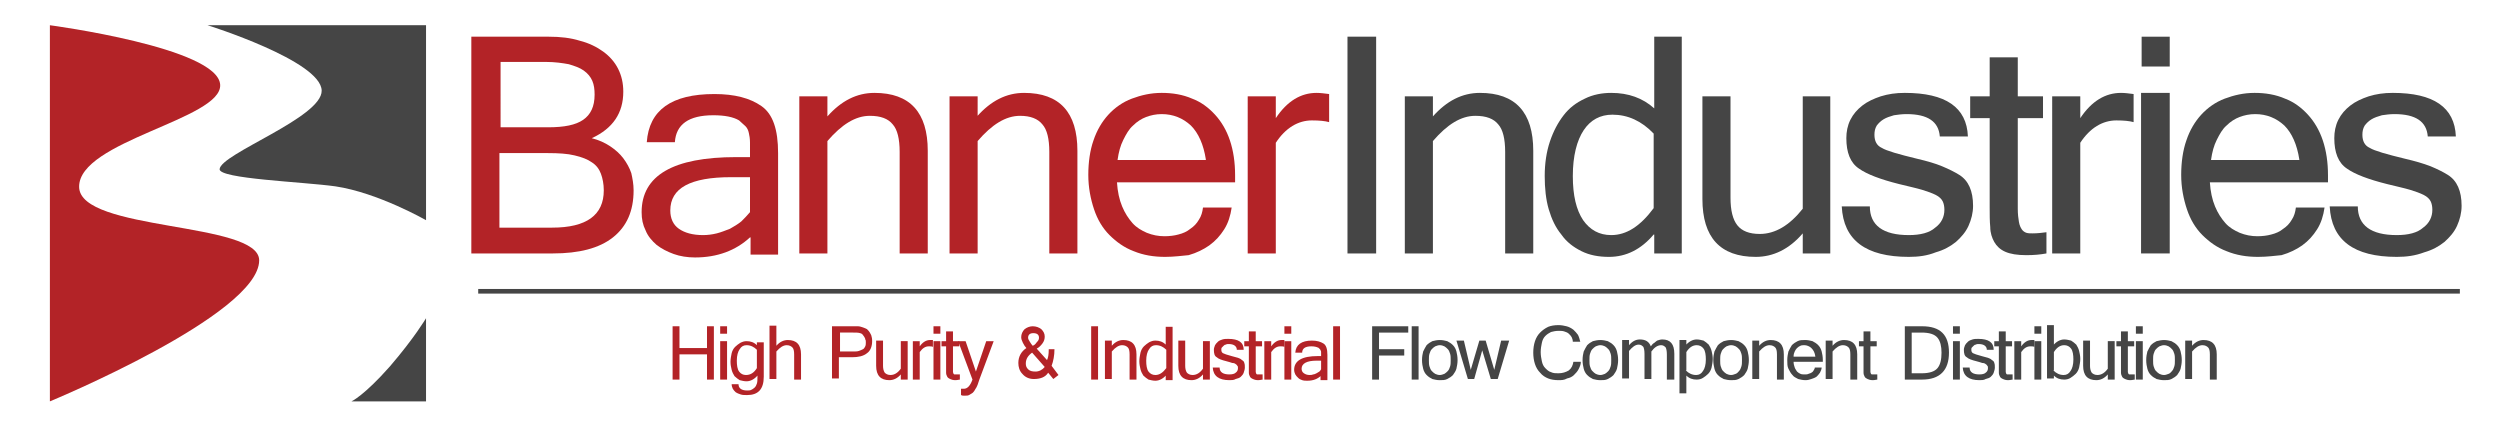 <?xml version="1.0" encoding="utf-8"?>
<!-- Generator: Adobe Illustrator 17.1.0, SVG Export Plug-In . SVG Version: 6.00 Build 0)  -->
<!DOCTYPE svg PUBLIC "-//W3C//DTD SVG 1.1//EN" "http://www.w3.org/Graphics/SVG/1.1/DTD/svg11.dtd">
<svg version="1.1" id="Layer_1" xmlns="http://www.w3.org/2000/svg" xmlns:xlink="http://www.w3.org/1999/xlink" x="0px" y="0px"
	 viewBox="0 0 436 75" enable-background="new 0 0 436 75" xml:space="preserve">
<g>
	<g>
		<path fill="#B32327" d="M8.7,4.4c0,0,29.4,3.9,29.7,10.4c0.3,6-24.7,9.8-24.6,17.8c0.1,7.8,31.4,6,31.4,12.8
			C45.2,54.9,8.7,70,8.7,70V4.4z"/>
		<path fill="#454545" d="M36.2,4.4h38.1v34c0,0-8.4-4.8-15.8-5.9c-5.7-0.8-20.3-1.3-20.2-3c0.2-2.7,17.9-9,17.8-13.7
			C56,10.6,36.2,4.4,36.2,4.4z"/>
		<path fill="#454545" d="M74.3,70V55.5c0,0-2,3.4-6.3,8.4C63.5,69,61.3,70,61.3,70H74.3z"/>
	</g>
	<g>
		<path fill="#B32327" d="M110.5,33.2c0,3.6-1.2,6.3-3.6,8.2c-2.4,1.9-5.9,2.8-10.5,2.8H82.2V6.4h13.5c2,0,3.8,0.2,5.4,0.7
			c1.6,0.4,3,1.1,4.1,1.9c1.1,0.8,2,1.8,2.6,3c0.6,1.2,0.9,2.5,0.9,4c0,3.7-1.8,6.4-5.5,8.1c1.2,0.3,2.3,0.8,3.2,1.4
			c0.9,0.6,1.7,1.3,2.3,2.1c0.6,0.8,1.1,1.7,1.4,2.6C110.3,31.1,110.5,32.1,110.5,33.2z M87.2,22.2h8.4c2.8,0,4.8-0.4,6.1-1.3
			c1.3-0.9,2-2.3,2-4.4c0-0.9-0.1-1.7-0.4-2.4c-0.3-0.7-0.8-1.3-1.5-1.8c-0.7-0.5-1.6-0.8-2.6-1.1c-1.1-0.2-2.4-0.4-4-0.4h-7.9V22.2
			z M87.2,39.7h9.1c6,0,9-2.2,9-6.5c0-1.1-0.2-2.1-0.5-2.9c-0.3-0.8-0.8-1.5-1.6-2c-0.7-0.5-1.7-0.9-3-1.2c-1.2-0.3-2.8-0.4-4.6-0.4
			h-8.5V39.7z"/>
		<path fill="#B32327" d="M130.8,41.4c-2.5,2.3-5.7,3.5-9.6,3.5c-1.3,0-2.6-0.2-3.7-0.6c-1.1-0.4-2.1-0.9-3-1.6
			c-0.8-0.7-1.5-1.5-1.9-2.5c-0.5-1-0.7-2-0.7-3.2c0-6.4,5.5-9.6,16.5-9.6h2.4c0-1,0-1.9,0-2.5c0-0.7-0.1-1.3-0.2-1.7
			c-0.1-0.5-0.3-0.9-0.6-1.2c-0.3-0.3-0.7-0.6-1.1-1c-1-0.6-2.5-0.9-4.5-0.9c-4.3,0-6.5,1.6-6.7,4.7h-4.9c0.4-5.6,4.3-8.4,11.8-8.4
			c3.5,0,6.2,0.7,8.2,2.1c2,1.4,2.9,4.1,2.9,8.2v17.7h-4.8V41.4z M130.8,37v-6.1h-3.3c-7.1,0-10.6,1.9-10.6,5.8
			c0,1.4,0.5,2.5,1.5,3.2c1,0.7,2.4,1.1,4.2,1.1c0.8,0,1.6-0.1,2.4-0.3c0.8-0.2,1.5-0.5,2.3-0.8c0.7-0.4,1.4-0.8,2-1.3
			C129.8,38.1,130.3,37.6,130.8,37z"/>
		<path fill="#B32327" d="M144.3,20.3c2.4-2.7,5.1-4.1,8.2-4.1c6.2,0,9.3,3.4,9.3,10.1v17.9h-4.9V26.5c0-2.3-0.4-3.9-1.2-4.8
			c-0.8-1-2.1-1.5-4-1.5c-2.5,0-4.9,1.5-7.4,4.4v19.6h-4.9V16.8h4.9V20.3z"/>
		<path fill="#B32327" d="M170.4,20.3c2.4-2.7,5.1-4.1,8.2-4.1c6.2,0,9.3,3.4,9.3,10.1v17.9h-4.9V26.5c0-2.3-0.4-3.9-1.2-4.8
			c-0.8-1-2.1-1.5-3.9-1.5c-2.5,0-4.9,1.5-7.4,4.4v19.6h-4.9V16.8h4.9V20.3z"/>
		<path fill="#B32327" d="M203.2,44.8c-2,0-3.8-0.3-5.5-1c-1.6-0.6-3-1.6-4.2-2.8c-1.2-1.2-2.1-2.7-2.7-4.5c-0.6-1.8-1-3.8-1-6
			c0-2.2,0.3-4.3,0.9-6c0.6-1.8,1.5-3.3,2.6-4.5c1.1-1.2,2.5-2.2,4.1-2.8c1.6-0.6,3.3-1,5.2-1c1.9,0,3.7,0.3,5.3,1
			c1.6,0.6,2.9,1.6,4,2.8c1.1,1.2,2,2.7,2.6,4.5c0.6,1.8,0.9,3.8,0.9,6.1v1.2h-20.6c0.1,1.6,0.4,3,0.9,4.2c0.5,1.2,1.1,2.1,1.8,2.9
			c0.7,0.8,1.6,1.3,2.5,1.7c1,0.4,2,0.6,3.1,0.6c0.8,0,1.7-0.1,2.4-0.3c0.8-0.2,1.5-0.5,2.1-1c0.6-0.4,1.1-0.9,1.5-1.6
			c0.4-0.6,0.6-1.3,0.7-2.1h5c-0.2,1.4-0.6,2.7-1.3,3.8c-0.7,1.1-1.5,2-2.6,2.8c-1,0.7-2.2,1.3-3.6,1.7
			C206.2,44.6,204.7,44.8,203.2,44.8z M210.3,27.8c-0.4-2.6-1.3-4.6-2.6-5.9c-1.4-1.3-3.1-2-5.1-2c-1,0-1.9,0.2-2.7,0.5
			c-0.8,0.3-1.6,0.8-2.3,1.5c-0.7,0.6-1.2,1.5-1.7,2.5c-0.5,1-0.8,2.1-1,3.5H210.3z"/>
		<path fill="#B32327" d="M231.8,21.3c-0.7-0.2-1.7-0.3-3-0.3c-2.4,0-4.6,1.3-6.3,3.9v19.3h-4.9V16.8h4.9v3.8c2-3,4.4-4.4,7.1-4.4
			c0.7,0,1.4,0.1,2.2,0.2V21.3z"/>
		<path fill="#454545" d="M240,44.2h-5V6.4h5V44.2z"/>
		<path fill="#454545" d="M249.9,20.3c2.4-2.7,5.1-4.1,8.2-4.1c6.2,0,9.3,3.4,9.3,10.1v17.9h-4.9V26.5c0-2.3-0.4-3.9-1.2-4.8
			c-0.8-1-2.1-1.5-4-1.5c-2.5,0-4.9,1.5-7.4,4.4v19.6H245V16.8h4.9V20.3z"/>
		<path fill="#454545" d="M288.4,40.9c-2.2,2.6-4.8,3.9-7.8,3.9c-1.8,0-3.4-0.3-4.8-1c-1.4-0.7-2.6-1.6-3.5-2.9
			c-1-1.2-1.7-2.7-2.2-4.4c-0.5-1.7-0.7-3.7-0.7-5.8c0-2.2,0.3-4.2,0.9-6c0.6-1.8,1.4-3.3,2.4-4.6c1-1.3,2.2-2.2,3.7-2.9
			c1.4-0.7,3-1,4.6-1c3,0,5.5,0.9,7.5,2.7V6.4h4.8v37.8h-4.8V40.9z M288.4,36.3v-13c-2.1-2.2-4.5-3.3-7.2-3.3c-2.1,0-3.8,0.9-5,2.7
			c-1.2,1.8-1.9,4.5-1.9,8c0,3.4,0.6,5.9,1.8,7.7c1.2,1.7,2.8,2.6,4.9,2.6C283.7,41,286.1,39.4,288.4,36.3z"/>
		<path fill="#454545" d="M314.4,40.7c-2.4,2.8-5.2,4.1-8.2,4.1c-6.2,0-9.3-3.4-9.3-10.1V16.8h4.9v17.7c0,2.2,0.4,3.8,1.2,4.8
			c0.8,1,2.1,1.5,3.9,1.5c2.7,0,5.2-1.5,7.5-4.4V16.8h4.8v27.4h-4.8V40.7z"/>
		<path fill="#454545" d="M332.9,44.8c-7.5,0-11.4-2.9-11.7-8.8h4.9c0,3.3,2.3,5,6.8,5c2,0,3.6-0.4,4.6-1.3c1.1-0.8,1.6-1.9,1.6-3.1
			c0-0.6-0.1-1.1-0.3-1.5c-0.2-0.4-0.6-0.8-1.2-1.1c-0.6-0.3-1.4-0.6-2.4-0.9c-1-0.3-2.4-0.6-4-1c-3.2-0.8-5.6-1.7-7-2.7
			c-1.5-1-2.2-2.8-2.2-5.3c0-1.1,0.2-2.2,0.7-3.2c0.5-1,1.2-1.8,2.1-2.5c0.9-0.7,2-1.2,3.2-1.6c1.3-0.4,2.6-0.6,4.2-0.6
			c7.1,0,10.8,2.5,11,7.6h-4.9c-0.2-2.6-2.1-3.9-5.8-3.9c-0.8,0-1.5,0.1-2.2,0.2c-0.7,0.2-1.3,0.4-1.8,0.7c-0.5,0.3-0.9,0.7-1.2,1.1
			c-0.3,0.5-0.4,1-0.4,1.6c0,1.1,0.4,1.9,1.3,2.3c0.8,0.5,2.9,1.1,6.2,1.9c1.7,0.4,3.1,0.8,4.3,1.3c1.2,0.5,2.2,1,3,1.5
			c0.8,0.5,1.4,1.2,1.8,2.1c0.4,0.9,0.6,2,0.6,3.3c0,1.2-0.3,2.4-0.8,3.5c-0.5,1.1-1.3,2-2.2,2.8c-1,0.8-2.1,1.4-3.5,1.8
			C336.1,44.6,334.6,44.8,332.9,44.8z"/>
		<path fill="#454545" d="M356.9,44.2c-1.1,0.2-2.2,0.3-3.5,0.3c-1.6,0-2.8-0.2-3.7-0.6c-0.9-0.4-1.5-1-1.9-1.7
			c-0.4-0.7-0.7-1.6-0.7-2.6c-0.1-1-0.1-2.2-0.1-3.4V20.6h-3.4v-3.8h3.4V10h4.9v6.8h4.4v3.8h-4.4v15.8c0,1,0.1,1.7,0.2,2.3
			c0.1,0.6,0.3,1,0.5,1.3c0.2,0.3,0.5,0.5,0.8,0.6c0.3,0.1,0.7,0.1,1.1,0.1c0.8,0,1.7-0.1,2.4-0.2V44.2z"/>
		<path fill="#454545" d="M372.1,21.3c-0.7-0.2-1.7-0.3-3-0.3c-2.4,0-4.6,1.3-6.3,3.9v19.3h-4.9V16.8h4.9v3.8c2-3,4.4-4.4,7.1-4.4
			c0.7,0,1.4,0.1,2.2,0.2V21.3z"/>
		<path fill="#454545" d="M378.4,11.6h-4.9V6.4h4.9V11.6z M378.4,44.2h-5v-28h5V44.2z"/>
		<path fill="#454545" d="M393.8,44.8c-2,0-3.8-0.3-5.5-1c-1.6-0.6-3-1.6-4.2-2.8c-1.2-1.2-2.1-2.7-2.7-4.5c-0.6-1.8-1-3.8-1-6
			c0-2.2,0.3-4.3,0.9-6c0.6-1.8,1.5-3.3,2.6-4.5c1.1-1.2,2.5-2.2,4.1-2.8c1.6-0.6,3.3-1,5.2-1c1.9,0,3.7,0.3,5.3,1
			c1.6,0.6,2.9,1.6,4,2.8c1.1,1.2,2,2.7,2.6,4.5c0.6,1.8,0.9,3.8,0.9,6.1v1.2h-20.6c0.1,1.6,0.4,3,0.9,4.2c0.5,1.2,1.1,2.1,1.8,2.9
			c0.7,0.8,1.6,1.3,2.5,1.7c1,0.4,2,0.6,3.1,0.6c0.8,0,1.7-0.1,2.4-0.3c0.8-0.2,1.5-0.5,2.1-1c0.6-0.4,1.1-0.9,1.5-1.6
			c0.4-0.6,0.6-1.3,0.7-2.1h5c-0.2,1.4-0.6,2.7-1.3,3.8c-0.7,1.1-1.5,2-2.6,2.8c-1,0.7-2.2,1.3-3.6,1.7
			C396.8,44.6,395.4,44.8,393.8,44.8z M401,27.8c-0.4-2.6-1.3-4.6-2.6-5.9c-1.4-1.3-3.1-2-5.1-2c-1,0-1.9,0.2-2.7,0.5
			c-0.8,0.3-1.6,0.8-2.3,1.5c-0.7,0.6-1.2,1.5-1.7,2.5c-0.5,1-0.8,2.1-1,3.5H401z"/>
		<path fill="#454545" d="M418,44.8c-7.5,0-11.4-2.9-11.7-8.8h4.9c0,3.3,2.3,5,6.8,5c2,0,3.6-0.4,4.6-1.3c1.1-0.8,1.6-1.9,1.6-3.1
			c0-0.6-0.1-1.1-0.3-1.5c-0.2-0.4-0.6-0.8-1.2-1.1c-0.6-0.3-1.4-0.6-2.4-0.9c-1-0.3-2.4-0.6-4-1c-3.2-0.8-5.6-1.7-7-2.7
			c-1.5-1-2.2-2.8-2.2-5.3c0-1.1,0.2-2.2,0.7-3.2c0.5-1,1.2-1.8,2.1-2.5c0.9-0.7,2-1.2,3.2-1.6c1.3-0.4,2.6-0.6,4.2-0.6
			c7.1,0,10.8,2.5,11,7.6h-4.9c-0.2-2.6-2.1-3.9-5.8-3.9c-0.8,0-1.5,0.1-2.2,0.2c-0.7,0.2-1.3,0.4-1.8,0.7c-0.5,0.3-0.9,0.7-1.2,1.1
			c-0.3,0.5-0.4,1-0.4,1.6c0,1.1,0.4,1.9,1.3,2.3c0.8,0.5,2.9,1.1,6.2,1.9c1.7,0.4,3.1,0.8,4.4,1.3c1.2,0.5,2.2,1,3,1.5
			c0.8,0.5,1.4,1.2,1.8,2.1c0.4,0.9,0.6,2,0.6,3.3c0,1.2-0.3,2.4-0.8,3.5c-0.5,1.1-1.3,2-2.2,2.8c-1,0.8-2.1,1.4-3.5,1.8
			C421.2,44.6,419.7,44.8,418,44.8z"/>
	</g>
	<g>
		<path fill="#B32327" d="M124.5,66.2h-1.2v-4.4h-4.8v4.4h-1.2v-9.3h1.2v3.8h4.8v-3.8h1.2V66.2z"/>
		<path fill="#B32327" d="M126.8,58.2h-1.2v-1.3h1.2V58.2z M126.8,66.2h-1.2v-6.7h1.2V66.2z"/>
		<path fill="#B32327" d="M133.2,65.7c0,2.2-1,3.2-2.9,3.2c-0.4,0-0.8,0-1.1-0.1c-0.3-0.1-0.6-0.2-0.9-0.4c-0.2-0.2-0.4-0.4-0.5-0.6
			c-0.1-0.2-0.2-0.5-0.2-0.8h1.2c0,0.7,0.5,1.1,1.5,1.1c0.3,0,0.5,0,0.7-0.1c0.2-0.1,0.4-0.2,0.6-0.4c0.2-0.2,0.3-0.4,0.4-0.7
			c0.1-0.3,0.1-0.7,0.1-1.1v-0.3c-0.5,0.6-1.2,1-1.9,1c-0.4,0-0.8-0.1-1.2-0.2c-0.3-0.2-0.6-0.4-0.9-0.7c-0.2-0.3-0.4-0.7-0.5-1.1
			c-0.1-0.4-0.2-0.9-0.2-1.4c0-0.5,0.1-1,0.2-1.5c0.1-0.4,0.3-0.8,0.6-1.1c0.3-0.3,0.6-0.5,0.9-0.7c0.4-0.2,0.7-0.3,1.1-0.3
			c0.7,0,1.3,0.2,1.8,0.7v-0.5h1.2V65.7z M132,64.2V61c-0.5-0.5-1.1-0.8-1.8-0.8c-0.5,0-0.9,0.2-1.2,0.7c-0.3,0.4-0.5,1.1-0.5,2
			c0,0.8,0.1,1.5,0.4,1.9c0.3,0.4,0.7,0.6,1.2,0.6C130.9,65.4,131.5,65,132,64.2z"/>
		<path fill="#B32327" d="M135.4,60.3c0.6-0.7,1.3-1,2-1c1.5,0,2.3,0.8,2.3,2.5v4.4h-1.2v-4.4c0-0.6-0.1-1-0.3-1.2
			c-0.2-0.2-0.5-0.4-1-0.4c-0.6,0-1.2,0.4-1.8,1.1v4.8h-1.2v-9.3h1.2V60.3z"/>
		<path fill="#B32327" d="M145.1,56.9h3.5c0.4,0,0.7,0,1,0c0.3,0,0.6,0.1,0.9,0.2c0.3,0.1,0.5,0.2,0.7,0.3c0.2,0.2,0.4,0.4,0.5,0.6
			c0.1,0.2,0.3,0.5,0.3,0.7c0.1,0.3,0.1,0.6,0.1,0.8c0,0.9-0.3,1.7-0.9,2.1c-0.6,0.5-1.5,0.7-2.6,0.7h-2.3v3.7h-1.2V56.9z
			 M146.4,61.3h2.4c0.4,0,0.7,0,1-0.1c0.3-0.1,0.5-0.2,0.7-0.3c0.2-0.1,0.3-0.3,0.4-0.5c0.1-0.2,0.1-0.5,0.1-0.7
			c0-0.2,0-0.4-0.1-0.5c0-0.2-0.1-0.3-0.2-0.5c-0.1-0.1-0.2-0.3-0.3-0.4c-0.1-0.1-0.3-0.2-0.4-0.2c-0.3-0.1-0.7-0.1-1.2-0.1h-2.3
			V61.3z"/>
		<path fill="#B32327" d="M157.1,65.3c-0.6,0.7-1.3,1-2,1c-1.5,0-2.3-0.8-2.3-2.5v-4.4h1.2v4.4c0,0.5,0.1,0.9,0.3,1.2
			c0.2,0.2,0.5,0.4,1,0.4c0.7,0,1.3-0.4,1.8-1.1v-4.8h1.2v6.7h-1.2V65.3z"/>
		<path fill="#B32327" d="M162.7,60.5c-0.2-0.1-0.4-0.1-0.7-0.1c-0.6,0-1.1,0.3-1.6,1v4.8h-1.2v-6.7h1.2v0.9
			c0.5-0.7,1.1-1.1,1.8-1.1c0.2,0,0.4,0,0.5,0V60.5z"/>
		<path fill="#B32327" d="M164,58.2h-1.2v-1.3h1.2V58.2z M164,66.2h-1.2v-6.7h1.2V66.2z"/>
		<path fill="#B32327" d="M167.5,66.2c-0.3,0-0.5,0.1-0.9,0.1c-0.4,0-0.7-0.1-0.9-0.2c-0.2-0.1-0.4-0.2-0.5-0.4
			c-0.1-0.2-0.2-0.4-0.2-0.7c0-0.3,0-0.5,0-0.8v-3.8h-0.8v-0.9h0.8v-1.7h1.2v1.7h1.1v0.9h-1.1v3.9c0,0.2,0,0.4,0,0.6
			c0,0.1,0.1,0.2,0.1,0.3c0.1,0.1,0.1,0.1,0.2,0.1c0.1,0,0.2,0,0.3,0c0.2,0,0.4,0,0.6,0V66.2z"/>
		<path fill="#B32327" d="M168.1,67.8c0.6,0,1.1-0.5,1.5-1.6l-2.5-6.7h1.3l1.8,5.3l1.8-5.3h1.3l-2.5,6.7c-0.1,0.3-0.2,0.6-0.3,0.9
			c-0.1,0.2-0.2,0.5-0.3,0.6c-0.1,0.2-0.2,0.3-0.3,0.5c-0.1,0.1-0.2,0.3-0.4,0.4s-0.3,0.2-0.5,0.3c-0.2,0.1-0.4,0.1-0.6,0.1
			c-0.1,0-0.3,0-0.4,0c-0.1,0-0.2,0-0.4-0.1v-1.1C167.7,67.8,167.9,67.8,168.1,67.8z"/>
		<path fill="#B32327" d="M184.6,65.4l-0.9,0.7l-0.9-1.1c-0.5,0.8-1.4,1.1-2.5,1.1c-0.8,0-1.5-0.3-2-0.9c-0.5-0.5-0.7-1.2-0.7-1.9
			c0-1.1,0.5-2,1.4-2.6c-0.2-0.2-0.4-0.5-0.6-0.9c-0.2-0.4-0.3-0.7-0.3-1c0-0.5,0.2-1,0.6-1.4c0.4-0.3,0.9-0.5,1.4-0.5
			c0.6,0,1.1,0.2,1.5,0.5c0.4,0.4,0.6,0.8,0.6,1.3c0,0.4-0.1,0.8-0.4,1.2c-0.3,0.4-0.6,0.7-1,0.9l1.8,2c0.2-0.4,0.3-1,0.3-1.8v-0.1
			h1c0,1.1-0.2,2.1-0.5,2.9L184.6,65.4z M182.2,64l-2.2-2.5c-0.7,0.5-1.1,1.1-1.1,1.9c0,0.4,0.1,0.7,0.4,1c0.3,0.3,0.7,0.4,1.3,0.4
			C181.2,64.8,181.8,64.5,182.2,64z M181.2,58.9c0-0.5-0.3-0.8-1-0.8c-0.6,0-0.9,0.3-0.9,0.8c0,0.2,0.1,0.4,0.3,0.7
			c0.2,0.3,0.3,0.5,0.5,0.7c0.3-0.1,0.5-0.3,0.7-0.6C181.1,59.4,181.2,59.2,181.2,58.9z"/>
		<path fill="#B32327" d="M191.5,66.2h-1.2v-9.3h1.2V66.2z"/>
		<path fill="#B32327" d="M193.9,60.3c0.6-0.7,1.3-1,2-1c1.5,0,2.3,0.8,2.3,2.5v4.4H197v-4.4c0-0.6-0.1-1-0.3-1.2
			c-0.2-0.2-0.5-0.4-1-0.4c-0.6,0-1.2,0.4-1.8,1.1v4.8h-1.2v-6.7h1.2V60.3z"/>
		<path fill="#B32327" d="M203.4,65.4c-0.5,0.6-1.2,1-1.9,1c-0.4,0-0.8-0.1-1.2-0.2c-0.3-0.2-0.6-0.4-0.9-0.7
			c-0.2-0.3-0.4-0.7-0.5-1.1c-0.1-0.4-0.2-0.9-0.2-1.4c0-0.5,0.1-1,0.2-1.5c0.1-0.4,0.3-0.8,0.6-1.1c0.3-0.3,0.6-0.5,0.9-0.7
			c0.4-0.2,0.7-0.3,1.1-0.3c0.7,0,1.3,0.2,1.8,0.7v-3.1h1.2v9.3h-1.2V65.4z M203.4,64.2V61c-0.5-0.5-1.1-0.8-1.8-0.8
			c-0.5,0-0.9,0.2-1.2,0.7c-0.3,0.4-0.5,1.1-0.5,2c0,0.8,0.1,1.5,0.4,1.9c0.3,0.4,0.7,0.6,1.2,0.6C202.2,65.4,202.8,65,203.4,64.2z"
			/>
		<path fill="#B32327" d="M209.8,65.3c-0.6,0.7-1.3,1-2,1c-1.5,0-2.3-0.8-2.3-2.5v-4.4h1.2v4.4c0,0.5,0.1,0.9,0.3,1.2
			c0.2,0.2,0.5,0.4,1,0.4c0.7,0,1.3-0.4,1.8-1.1v-4.8h1.2v6.7h-1.2V65.3z"/>
		<path fill="#B32327" d="M214.4,66.3c-1.8,0-2.8-0.7-2.9-2.2h1.2c0,0.8,0.6,1.2,1.7,1.2c0.5,0,0.9-0.1,1.1-0.3
			c0.3-0.2,0.4-0.5,0.4-0.8c0-0.2,0-0.3-0.1-0.4c-0.1-0.1-0.1-0.2-0.3-0.3c-0.1-0.1-0.3-0.2-0.6-0.2c-0.3-0.1-0.6-0.2-1-0.3
			c-0.8-0.2-1.4-0.4-1.7-0.7c-0.4-0.2-0.5-0.7-0.5-1.3c0-0.3,0.1-0.5,0.2-0.8c0.1-0.2,0.3-0.4,0.5-0.6c0.2-0.2,0.5-0.3,0.8-0.4
			c0.3-0.1,0.7-0.1,1-0.1c1.8,0,2.7,0.6,2.7,1.9h-1.2c0-0.6-0.5-1-1.4-1c-0.2,0-0.4,0-0.5,0.1c-0.2,0-0.3,0.1-0.4,0.2
			c-0.1,0.1-0.2,0.2-0.3,0.3c-0.1,0.1-0.1,0.2-0.1,0.4c0,0.3,0.1,0.5,0.3,0.6c0.2,0.1,0.7,0.3,1.5,0.5c0.4,0.1,0.8,0.2,1.1,0.3
			c0.3,0.1,0.5,0.2,0.7,0.4c0.2,0.1,0.4,0.3,0.4,0.5c0.1,0.2,0.1,0.5,0.1,0.8c0,0.3-0.1,0.6-0.2,0.9c-0.1,0.3-0.3,0.5-0.5,0.7
			c-0.2,0.2-0.5,0.3-0.9,0.4C215.2,66.3,214.8,66.3,214.4,66.3z"/>
		<path fill="#B32327" d="M220.3,66.2c-0.3,0-0.5,0.1-0.9,0.1c-0.4,0-0.7-0.1-0.9-0.2c-0.2-0.1-0.4-0.2-0.5-0.4
			c-0.1-0.2-0.2-0.4-0.2-0.7c0-0.3,0-0.5,0-0.8v-3.8H217v-0.9h0.8v-1.7h1.2v1.7h1.1v0.9H219v3.9c0,0.2,0,0.4,0,0.6
			c0,0.1,0.1,0.2,0.1,0.3c0.1,0.1,0.1,0.1,0.2,0.1c0.1,0,0.2,0,0.3,0c0.2,0,0.4,0,0.6,0V66.2z"/>
		<path fill="#B32327" d="M224,60.5c-0.2-0.1-0.4-0.1-0.7-0.1c-0.6,0-1.1,0.3-1.6,1v4.8h-1.2v-6.7h1.2v0.9c0.5-0.7,1.1-1.1,1.8-1.1
			c0.2,0,0.4,0,0.5,0V60.5z"/>
		<path fill="#B32327" d="M225.2,58.2H224v-1.3h1.2V58.2z M225.2,66.2H224v-6.7h1.2V66.2z"/>
		<path fill="#B32327" d="M230.4,65.5c-0.6,0.6-1.4,0.9-2.4,0.9c-0.3,0-0.6,0-0.9-0.1c-0.3-0.1-0.5-0.2-0.7-0.4
			c-0.2-0.2-0.4-0.4-0.5-0.6c-0.1-0.2-0.2-0.5-0.2-0.8c0-1.6,1.4-2.4,4.1-2.4h0.6c0-0.2,0-0.5,0-0.6c0-0.2,0-0.3-0.1-0.4
			c0-0.1-0.1-0.2-0.2-0.3s-0.2-0.2-0.3-0.2c-0.2-0.1-0.6-0.2-1.1-0.2c-1.1,0-1.6,0.4-1.6,1.1h-1.2c0.1-1.4,1.1-2.1,2.9-2.1
			c0.9,0,1.5,0.2,2,0.5c0.5,0.3,0.7,1,0.7,2v4.4h-1.2V65.5z M230.4,64.4v-1.5h-0.8c-1.7,0-2.6,0.5-2.6,1.4c0,0.3,0.1,0.6,0.4,0.8
			c0.3,0.2,0.6,0.3,1,0.3c0.2,0,0.4,0,0.6-0.1c0.2,0,0.4-0.1,0.6-0.2c0.2-0.1,0.3-0.2,0.5-0.3C230.2,64.7,230.3,64.6,230.4,64.4z"/>
		<path fill="#B32327" d="M233.7,66.2h-1.2v-9.3h1.2V66.2z"/>
		<path fill="#454545" d="M245.5,58h-5v2.9h4.4V62h-4.4v4.2h-1.2v-9.3h6.3V58z"/>
		<path fill="#454545" d="M247.4,66.2h-1.2v-9.3h1.2V66.2z"/>
		<path fill="#454545" d="M251.1,59.3c0.5,0,0.9,0.1,1.3,0.2c0.4,0.2,0.7,0.4,1,0.7s0.5,0.7,0.6,1.1c0.1,0.4,0.2,0.9,0.2,1.5
			c0,0.6-0.1,1-0.2,1.5c-0.1,0.4-0.4,0.8-0.6,1.1c-0.3,0.3-0.6,0.5-1,0.7c-0.4,0.2-0.8,0.2-1.3,0.2c-0.5,0-0.9-0.1-1.3-0.2
			c-0.4-0.2-0.7-0.4-1-0.7c-0.3-0.3-0.5-0.7-0.6-1.1c-0.1-0.4-0.2-0.9-0.2-1.5c0-0.6,0.1-1.1,0.2-1.5c0.2-0.4,0.4-0.8,0.6-1.1
			c0.3-0.3,0.6-0.5,1-0.7C250.2,59.4,250.6,59.3,251.1,59.3z M251.1,65.4c0.3,0,0.5-0.1,0.8-0.2c0.2-0.1,0.4-0.3,0.6-0.5
			c0.2-0.2,0.3-0.5,0.4-0.8c0.1-0.3,0.1-0.7,0.1-1.1c0-0.4,0-0.8-0.1-1.1c-0.1-0.3-0.2-0.6-0.4-0.8c-0.2-0.2-0.4-0.4-0.6-0.5
			c-0.2-0.1-0.5-0.2-0.8-0.2c-0.3,0-0.5,0.1-0.8,0.2c-0.2,0.1-0.4,0.3-0.6,0.5c-0.2,0.2-0.3,0.5-0.4,0.8c-0.1,0.3-0.1,0.7-0.1,1.1
			c0,0.4,0,0.8,0.1,1.1c0.1,0.3,0.2,0.6,0.4,0.8c0.2,0.2,0.4,0.4,0.6,0.5C250.5,65.3,250.8,65.4,251.1,65.4z"/>
		<path fill="#454545" d="M263.2,59.4l-2,6.7H260l-1.5-5l-1.4,5H256l-2-6.7h1.3l1.2,5.1l1.5-5.1h1.1l1.5,5.1l1.2-5.1H263.2z"/>
		<path fill="#454545" d="M271.8,66.3c-0.7,0-1.3-0.1-1.8-0.3c-0.5-0.2-1-0.5-1.4-1c-0.4-0.4-0.7-0.9-0.9-1.5
			c-0.2-0.6-0.3-1.3-0.3-2c0-0.7,0.1-1.4,0.3-2c0.2-0.6,0.5-1.1,0.9-1.5c0.4-0.4,0.8-0.7,1.4-1c0.5-0.2,1.1-0.3,1.8-0.3
			c0.5,0,1,0.1,1.4,0.2c0.4,0.1,0.8,0.3,1.2,0.6c0.3,0.3,0.6,0.6,0.8,0.9c0.2,0.4,0.3,0.8,0.4,1.2h-1.3c0-0.3-0.1-0.6-0.2-0.8
			c-0.1-0.2-0.3-0.4-0.5-0.6c-0.2-0.2-0.5-0.3-0.8-0.4c-0.3-0.1-0.6-0.1-1-0.1c-0.5,0-0.9,0.1-1.3,0.2c-0.4,0.2-0.7,0.4-1,0.7
			c-0.3,0.3-0.5,0.7-0.6,1.2c-0.1,0.5-0.2,1-0.2,1.6c0,0.6,0.1,1.1,0.2,1.6c0.1,0.5,0.3,0.9,0.6,1.2c0.3,0.3,0.6,0.6,1,0.7
			c0.4,0.2,0.8,0.2,1.3,0.2c0.7,0,1.3-0.2,1.8-0.5c0.5-0.4,0.7-0.9,0.8-1.5h1.3c0,0.5-0.2,0.9-0.4,1.3c-0.2,0.4-0.5,0.7-0.8,1
			c-0.3,0.3-0.7,0.5-1.2,0.6C272.8,66.3,272.3,66.3,271.8,66.3z"/>
		<path fill="#454545" d="M279.1,59.3c0.5,0,0.9,0.1,1.3,0.2c0.4,0.2,0.7,0.4,1,0.7s0.5,0.7,0.6,1.1c0.1,0.4,0.2,0.9,0.2,1.5
			c0,0.6-0.1,1-0.2,1.5c-0.1,0.4-0.4,0.8-0.6,1.1c-0.3,0.3-0.6,0.5-1,0.7c-0.4,0.2-0.8,0.2-1.3,0.2c-0.5,0-0.9-0.1-1.3-0.2
			c-0.4-0.2-0.7-0.4-1-0.7c-0.3-0.3-0.5-0.7-0.6-1.1c-0.1-0.4-0.2-0.9-0.2-1.5c0-0.6,0.1-1.1,0.2-1.5c0.2-0.4,0.4-0.8,0.6-1.1
			c0.3-0.3,0.6-0.5,1-0.7C278.2,59.4,278.6,59.3,279.1,59.3z M279.1,65.4c0.3,0,0.5-0.1,0.8-0.2c0.2-0.1,0.4-0.3,0.6-0.5
			c0.2-0.2,0.3-0.5,0.4-0.8c0.1-0.3,0.1-0.7,0.1-1.1c0-0.4,0-0.8-0.1-1.1c-0.1-0.3-0.2-0.6-0.4-0.8c-0.2-0.2-0.4-0.4-0.6-0.5
			c-0.2-0.1-0.5-0.2-0.8-0.2c-0.3,0-0.5,0.1-0.8,0.2c-0.2,0.1-0.4,0.3-0.6,0.5c-0.2,0.2-0.3,0.5-0.4,0.8c-0.1,0.3-0.1,0.7-0.1,1.1
			c0,0.4,0,0.8,0.1,1.1c0.1,0.3,0.2,0.6,0.4,0.8c0.2,0.2,0.4,0.4,0.6,0.5S278.8,65.4,279.1,65.4z"/>
		<path fill="#454545" d="M291.9,66.2h-1.2v-4.4c0-0.6-0.1-1-0.2-1.2c-0.2-0.2-0.4-0.4-0.8-0.4c-0.6,0-1.2,0.4-1.7,1.1v4.8h-1.2
			v-4.4c0-0.6-0.1-1-0.2-1.2c-0.2-0.2-0.4-0.4-0.8-0.4c-0.6,0-1.1,0.4-1.7,1.1v4.8h-1.2v-6.7h1.2v0.9c0.6-0.7,1.2-1,1.9-1
			c1,0,1.6,0.4,1.9,1.2c0.2-0.3,0.4-0.5,0.6-0.6c0.2-0.2,0.4-0.3,0.5-0.4c0.3-0.1,0.6-0.2,0.9-0.2c1.4,0,2.1,0.8,2.1,2.5V66.2z"/>
		<path fill="#454545" d="M294,60.2c0.5-0.6,1.2-1,1.9-1c0.4,0,0.8,0.1,1.2,0.2c0.3,0.2,0.6,0.4,0.9,0.7c0.2,0.3,0.4,0.7,0.5,1.1
			c0.1,0.4,0.2,0.9,0.2,1.4c0,0.5-0.1,1-0.2,1.5c-0.1,0.4-0.3,0.8-0.6,1.1c-0.3,0.3-0.6,0.5-0.9,0.7c-0.3,0.2-0.7,0.3-1.1,0.3
			c-0.7,0-1.3-0.2-1.8-0.7v3.1h-1.2v-9.3h1.2V60.2z M294,64.6c0.5,0.5,1.1,0.8,1.8,0.8c0.5,0,0.9-0.2,1.2-0.7c0.3-0.4,0.5-1.1,0.5-2
			c0-0.8-0.1-1.5-0.4-1.9c-0.3-0.4-0.7-0.6-1.2-0.6c-0.7,0-1.3,0.4-1.8,1.2V64.6z"/>
		<path fill="#454545" d="M301.9,59.3c0.5,0,0.9,0.1,1.3,0.2c0.4,0.2,0.7,0.4,1,0.7s0.5,0.7,0.6,1.1c0.1,0.4,0.2,0.9,0.2,1.5
			c0,0.6-0.1,1-0.2,1.5c-0.1,0.4-0.4,0.8-0.6,1.1c-0.3,0.3-0.6,0.5-1,0.7c-0.4,0.2-0.8,0.2-1.3,0.2c-0.5,0-0.9-0.1-1.3-0.2
			c-0.4-0.2-0.7-0.4-1-0.7c-0.3-0.3-0.5-0.7-0.6-1.1c-0.1-0.4-0.2-0.9-0.2-1.5c0-0.6,0.1-1.1,0.2-1.5c0.2-0.4,0.4-0.8,0.6-1.1
			c0.3-0.3,0.6-0.5,1-0.7C301,59.4,301.4,59.3,301.9,59.3z M301.9,65.4c0.3,0,0.5-0.1,0.8-0.2s0.4-0.3,0.6-0.5
			c0.2-0.2,0.3-0.5,0.4-0.8c0.1-0.3,0.1-0.7,0.1-1.1c0-0.4,0-0.8-0.1-1.1c-0.1-0.3-0.2-0.6-0.4-0.8c-0.2-0.2-0.4-0.4-0.6-0.5
			c-0.2-0.1-0.5-0.2-0.8-0.2c-0.3,0-0.5,0.1-0.8,0.2c-0.2,0.1-0.4,0.3-0.6,0.5c-0.2,0.2-0.3,0.5-0.4,0.8c-0.1,0.3-0.1,0.7-0.1,1.1
			c0,0.4,0,0.8,0.1,1.1c0.1,0.3,0.2,0.6,0.4,0.8c0.2,0.2,0.4,0.4,0.6,0.5S301.6,65.4,301.9,65.4z"/>
		<path fill="#454545" d="M306.8,60.3c0.6-0.7,1.3-1,2-1c1.5,0,2.3,0.8,2.3,2.5v4.4h-1.2v-4.4c0-0.6-0.1-1-0.3-1.2
			c-0.2-0.2-0.5-0.4-1-0.4c-0.6,0-1.2,0.4-1.8,1.1v4.8h-1.2v-6.7h1.2V60.3z"/>
		<path fill="#454545" d="M314.9,66.3c-0.5,0-0.9-0.1-1.3-0.2c-0.4-0.2-0.8-0.4-1-0.7c-0.3-0.3-0.5-0.7-0.7-1.1
			c-0.2-0.4-0.2-0.9-0.2-1.5c0-0.6,0.1-1,0.2-1.5c0.2-0.4,0.4-0.8,0.6-1.1c0.3-0.3,0.6-0.5,1-0.7c0.4-0.2,0.8-0.2,1.3-0.2
			c0.5,0,0.9,0.1,1.3,0.2c0.4,0.2,0.7,0.4,1,0.7s0.5,0.7,0.6,1.1c0.1,0.4,0.2,0.9,0.2,1.5v0.3h-5.1c0,0.4,0.1,0.7,0.2,1
			c0.1,0.3,0.3,0.5,0.4,0.7c0.2,0.2,0.4,0.3,0.6,0.4c0.2,0.1,0.5,0.1,0.8,0.1c0.2,0,0.4,0,0.6-0.1c0.2-0.1,0.4-0.1,0.5-0.2
			c0.2-0.1,0.3-0.2,0.4-0.4c0.1-0.2,0.2-0.3,0.2-0.5h1.2c0,0.3-0.2,0.7-0.3,0.9c-0.2,0.3-0.4,0.5-0.6,0.7c-0.3,0.2-0.6,0.3-0.9,0.4
			S315.3,66.3,314.9,66.3z M316.6,62.2c-0.1-0.7-0.3-1.1-0.7-1.5c-0.3-0.3-0.8-0.5-1.2-0.5c-0.2,0-0.5,0-0.7,0.1
			c-0.2,0.1-0.4,0.2-0.6,0.4c-0.2,0.2-0.3,0.4-0.4,0.6c-0.1,0.2-0.2,0.5-0.2,0.9H316.6z"/>
		<path fill="#454545" d="M319.6,60.3c0.6-0.7,1.3-1,2-1c1.5,0,2.3,0.8,2.3,2.5v4.4h-1.2v-4.4c0-0.6-0.1-1-0.3-1.2
			c-0.2-0.2-0.5-0.4-1-0.4c-0.6,0-1.2,0.4-1.8,1.1v4.8h-1.2v-6.7h1.2V60.3z"/>
		<path fill="#454545" d="M327.5,66.2c-0.3,0-0.5,0.1-0.9,0.1c-0.4,0-0.7-0.1-0.9-0.2c-0.2-0.1-0.4-0.2-0.5-0.4
			c-0.1-0.2-0.2-0.4-0.2-0.7c0-0.3,0-0.5,0-0.8v-3.8h-0.8v-0.9h0.8v-1.7h1.2v1.7h1.1v0.9h-1.1v3.9c0,0.2,0,0.4,0,0.6
			c0,0.1,0.1,0.2,0.1,0.3c0.1,0.1,0.1,0.1,0.2,0.1c0.1,0,0.2,0,0.3,0c0.2,0,0.4,0,0.6,0V66.2z"/>
		<path fill="#454545" d="M332.2,56.9h3c3.2,0,4.7,1.5,4.7,4.6c0,3.1-1.6,4.7-4.7,4.7h-3V56.9z M333.4,65.1h1.7
			c1.4,0,2.3-0.3,2.8-0.9s0.7-1.5,0.7-2.7c0-1.1-0.2-2-0.7-2.6c-0.5-0.6-1.4-0.9-2.8-0.9h-1.7V65.1z"/>
		<path fill="#454545" d="M341.8,58.2h-1.2v-1.3h1.2V58.2z M341.8,66.2h-1.2v-6.7h1.2V66.2z"/>
		<path fill="#454545" d="M345.2,66.3c-1.8,0-2.8-0.7-2.9-2.2h1.2c0,0.8,0.6,1.2,1.7,1.2c0.5,0,0.9-0.1,1.1-0.3
			c0.3-0.2,0.4-0.5,0.4-0.8c0-0.2,0-0.3-0.1-0.4c-0.1-0.1-0.1-0.2-0.3-0.3c-0.1-0.1-0.3-0.2-0.6-0.2c-0.3-0.1-0.6-0.2-1-0.3
			c-0.8-0.2-1.4-0.4-1.7-0.7c-0.4-0.2-0.5-0.7-0.5-1.3c0-0.3,0.1-0.5,0.2-0.8c0.1-0.2,0.3-0.4,0.5-0.6c0.2-0.2,0.5-0.3,0.8-0.4
			c0.3-0.1,0.7-0.1,1-0.1c1.8,0,2.7,0.6,2.7,1.9h-1.2c0-0.6-0.5-1-1.4-1c-0.2,0-0.4,0-0.5,0.1c-0.2,0-0.3,0.1-0.4,0.2
			c-0.1,0.1-0.2,0.2-0.3,0.3c-0.1,0.1-0.1,0.2-0.1,0.4c0,0.3,0.1,0.5,0.3,0.6c0.2,0.1,0.7,0.3,1.5,0.5c0.4,0.1,0.8,0.2,1.1,0.3
			c0.3,0.1,0.5,0.2,0.7,0.4c0.2,0.1,0.4,0.3,0.4,0.5c0.1,0.2,0.1,0.5,0.1,0.8c0,0.3-0.1,0.6-0.2,0.9c-0.1,0.3-0.3,0.5-0.5,0.7
			c-0.2,0.2-0.5,0.3-0.9,0.4C346,66.3,345.6,66.3,345.2,66.3z"/>
		<path fill="#454545" d="M351.1,66.2c-0.3,0-0.5,0.1-0.9,0.1c-0.4,0-0.7-0.1-0.9-0.2c-0.2-0.1-0.4-0.2-0.5-0.4
			c-0.1-0.2-0.2-0.4-0.2-0.7c0-0.3,0-0.5,0-0.8v-3.8h-0.8v-0.9h0.8v-1.7h1.2v1.7h1.1v0.9h-1.1v3.9c0,0.2,0,0.4,0,0.6
			c0,0.1,0.1,0.2,0.1,0.3c0.1,0.1,0.1,0.1,0.2,0.1c0.1,0,0.2,0,0.3,0c0.2,0,0.4,0,0.6,0V66.2z"/>
		<path fill="#454545" d="M354.8,60.5c-0.2-0.1-0.4-0.1-0.7-0.1c-0.6,0-1.1,0.3-1.6,1v4.8h-1.2v-6.7h1.2v0.9
			c0.5-0.7,1.1-1.1,1.8-1.1c0.2,0,0.4,0,0.5,0V60.5z"/>
		<path fill="#454545" d="M356,58.2h-1.2v-1.3h1.2V58.2z M356,66.2h-1.2v-6.7h1.2V66.2z"/>
		<path fill="#454545" d="M358.1,60.2c0.5-0.6,1.2-1,1.9-1c0.4,0,0.8,0.1,1.2,0.2c0.3,0.2,0.6,0.4,0.9,0.7c0.2,0.3,0.4,0.7,0.5,1.1
			c0.1,0.4,0.2,0.9,0.2,1.4c0,0.5-0.1,1-0.2,1.5c-0.1,0.4-0.3,0.8-0.6,1.1c-0.3,0.3-0.6,0.5-0.9,0.7c-0.3,0.2-0.7,0.3-1.1,0.3
			c-0.7,0-1.3-0.2-1.8-0.7v0.5h-1.2v-9.3h1.2V60.2z M358.1,64.6c0.5,0.5,1.1,0.8,1.8,0.8c0.5,0,0.9-0.2,1.2-0.7
			c0.3-0.4,0.5-1.1,0.5-2c0-0.8-0.1-1.5-0.4-1.9c-0.3-0.4-0.7-0.6-1.2-0.6c-0.7,0-1.3,0.4-1.8,1.2V64.6z"/>
		<path fill="#454545" d="M367.6,65.3c-0.6,0.7-1.3,1-2,1c-1.5,0-2.3-0.8-2.3-2.5v-4.4h1.2v4.4c0,0.5,0.1,0.9,0.3,1.2
			c0.2,0.2,0.5,0.4,1,0.4c0.7,0,1.3-0.4,1.8-1.1v-4.8h1.2v6.7h-1.2V65.3z"/>
		<path fill="#454545" d="M372.4,66.2c-0.3,0-0.5,0.1-0.9,0.1c-0.4,0-0.7-0.1-0.9-0.2c-0.2-0.1-0.4-0.2-0.5-0.4
			c-0.1-0.2-0.2-0.4-0.2-0.7c0-0.3,0-0.5,0-0.8v-3.8h-0.8v-0.9h0.8v-1.7h1.2v1.7h1.1v0.9h-1.1v3.9c0,0.2,0,0.4,0,0.6
			c0,0.1,0.1,0.2,0.1,0.3c0.1,0.1,0.1,0.1,0.2,0.1c0.1,0,0.2,0,0.3,0c0.2,0,0.4,0,0.6,0V66.2z"/>
		<path fill="#454545" d="M373.7,58.2h-1.2v-1.3h1.2V58.2z M373.7,66.2h-1.2v-6.7h1.2V66.2z"/>
		<path fill="#454545" d="M377.4,59.3c0.5,0,0.9,0.1,1.3,0.2c0.4,0.2,0.7,0.4,1,0.7s0.5,0.7,0.6,1.1c0.1,0.4,0.2,0.9,0.2,1.5
			c0,0.6-0.1,1-0.2,1.5c-0.1,0.4-0.4,0.8-0.6,1.1c-0.3,0.3-0.6,0.5-1,0.7c-0.4,0.2-0.8,0.2-1.3,0.2c-0.5,0-0.9-0.1-1.3-0.2
			c-0.4-0.2-0.7-0.4-1-0.7c-0.3-0.3-0.5-0.7-0.6-1.1c-0.1-0.4-0.2-0.9-0.2-1.5c0-0.6,0.1-1.1,0.2-1.5c0.2-0.4,0.4-0.8,0.6-1.1
			c0.3-0.3,0.6-0.5,1-0.7C376.5,59.4,377,59.3,377.4,59.3z M377.4,65.4c0.3,0,0.5-0.1,0.8-0.2s0.4-0.3,0.6-0.5
			c0.2-0.2,0.3-0.5,0.4-0.8c0.1-0.3,0.1-0.7,0.1-1.1c0-0.4,0-0.8-0.1-1.1c-0.1-0.3-0.2-0.6-0.4-0.8c-0.2-0.2-0.4-0.4-0.6-0.5
			c-0.2-0.1-0.5-0.2-0.8-0.2c-0.3,0-0.5,0.1-0.8,0.2c-0.2,0.1-0.4,0.3-0.6,0.5c-0.2,0.2-0.3,0.5-0.4,0.8c-0.1,0.3-0.1,0.7-0.1,1.1
			c0,0.4,0,0.8,0.1,1.1c0.1,0.3,0.2,0.6,0.4,0.8c0.2,0.2,0.4,0.4,0.6,0.5S377.1,65.4,377.4,65.4z"/>
		<path fill="#454545" d="M382.3,60.3c0.6-0.7,1.3-1,2-1c1.5,0,2.3,0.8,2.3,2.5v4.4h-1.2v-4.4c0-0.6-0.1-1-0.3-1.2
			c-0.2-0.2-0.5-0.4-1-0.4c-0.6,0-1.2,0.4-1.8,1.1v4.8h-1.2v-6.7h1.2V60.3z"/>
	</g>
</g>
<line fill="none" stroke="#454545" stroke-width="0.808" x1="83.4" y1="50.8" x2="429" y2="50.8"/>
</svg>
